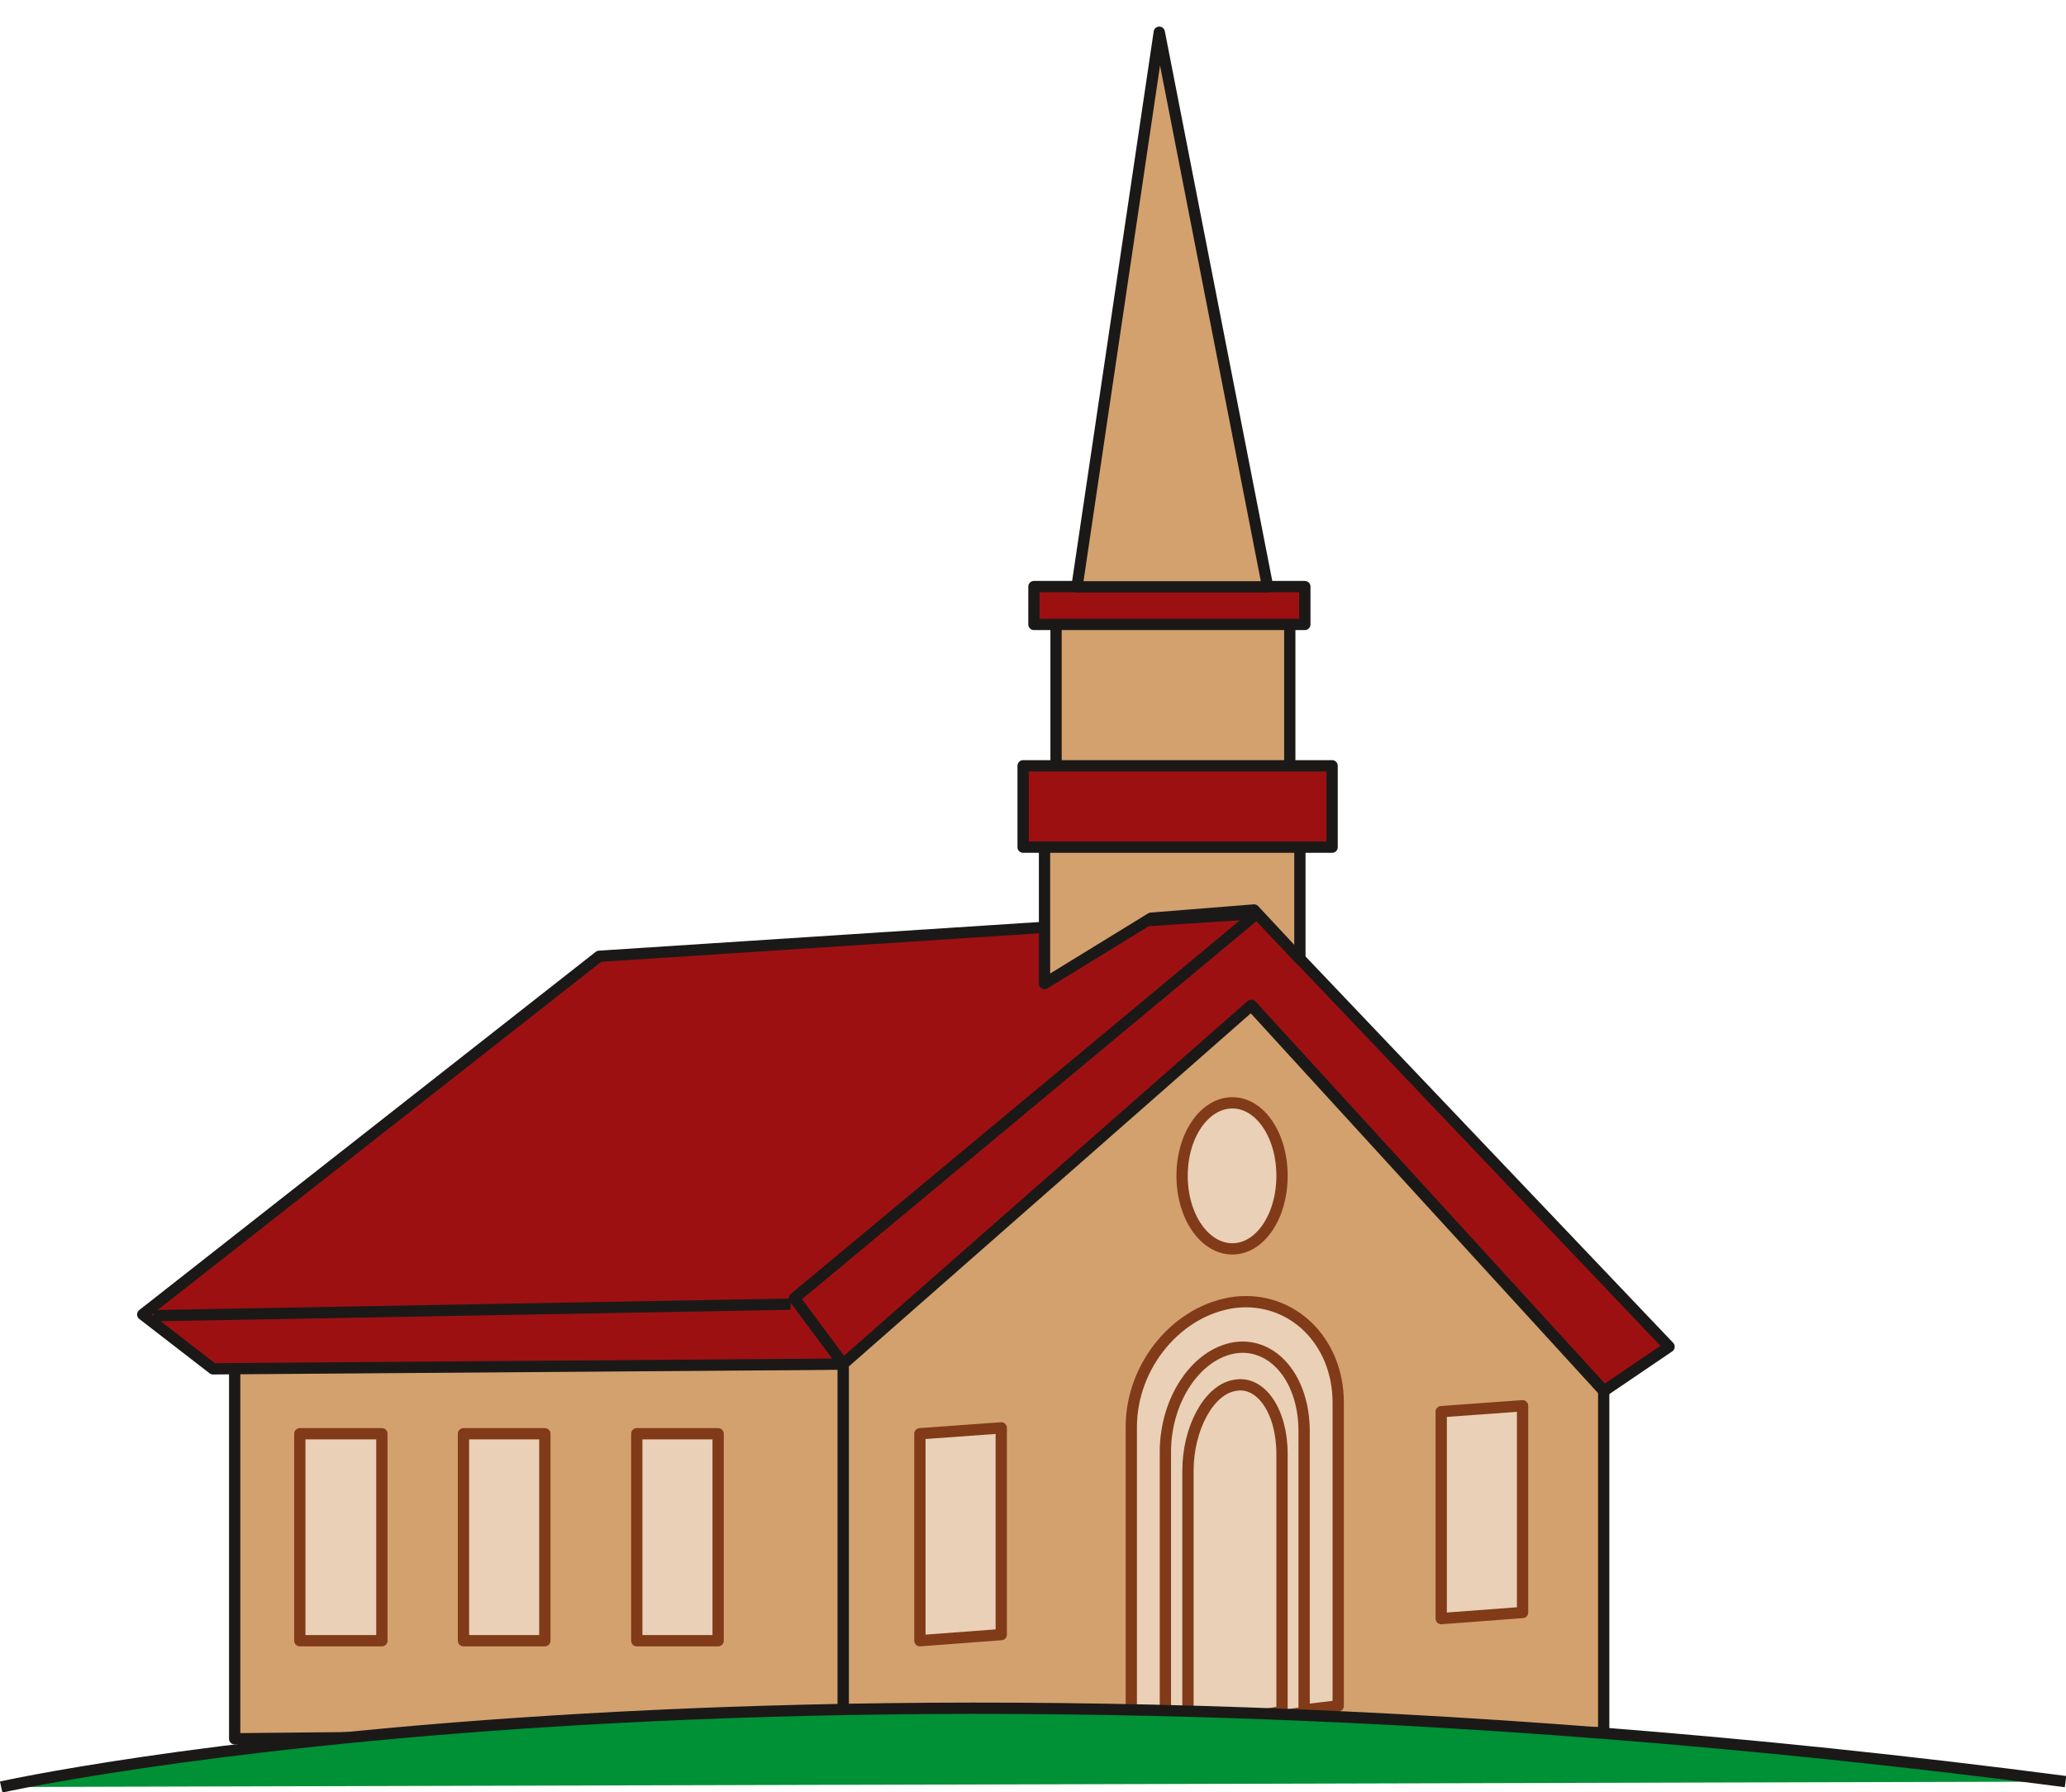 <svg xmlns="http://www.w3.org/2000/svg" xml:space="preserve" width="87.86mm" height="288" fill-rule="evenodd" stroke-linejoin="round" stroke-width="28.222" preserveAspectRatio="xMidYMid" version="1.2" viewBox="0 0 8786 7620"><defs class="ClipPathGroup"><clipPath id="a" clipPathUnits="userSpaceOnUse"><path d="M0 0h8786v7620H0z"/></clipPath></defs><g class="SlideGroup"><g class="Slide" clip-path="url(#a)"><g class="Page"><g class="com.sun.star.drawing.PolyPolygonShape"><path fill="none" d="M974 5774h2638v1645H974z" class="BoundingBox"/><path fill="#D3A16E" d="m3587 7368-2589 25V5811l2589-12v1569Z"/><path fill="none" stroke="#1B1918" stroke-linejoin="miter" stroke-width="48" d="m3587 7368-2589 25V5811l2589-12v1569Z"/></g><g class="com.sun.star.drawing.PolyPolygonShape"><path fill="none" d="M567 3859h6569v2088H567z" class="BoundingBox"/><path fill="#9D1012" d="m3587 5800 1735-1525 1499 1639 277-188-1753-1842-2797 182L607 5589l299 231 2681-20Z"/><path fill="none" stroke="#1B1918" stroke-linejoin="miter" stroke-width="48" d="m3587 5800 1735-1525 1499 1639 277-188-1753-1842-2797 182L607 5589l299 231 2681-20Z"/></g><g class="com.sun.star.drawing.PolyPolygonShape"><path fill="none" d="M3378 3884h1968v1917H3378z" class="BoundingBox"/><path fill="#9D1012" d="m3586 5800-208-280 1967-1636-1759 1916Z"/></g><g fill="none" class="com.sun.star.drawing.PolyLineShape"><path d="M3345 3865h2017v1951H3345z" class="BoundingBox"/><path stroke="#1B1918" stroke-linejoin="miter" stroke-width="48" d="m3586 5800-208-280 1967-1636"/></g><g class="com.sun.star.drawing.PolyPolygonShape"><path fill="none" d="M3586 4275h3236v3093H3586z" class="BoundingBox"/><path fill="#D3A16E" d="M3586 7367h3234V5914L5321 4275 3586 5799v1568Z"/></g><g fill="none" class="com.sun.star.drawing.PolyPolygonShape"><path d="M3562 4241h3284v3151H3562z" class="BoundingBox"/><path stroke="#1B1918" stroke-linejoin="miter" stroke-width="48" d="M3586 7367h3234V5914L5321 4275 3586 5799v1568Z"/></g><g class="com.sun.star.drawing.PolyPolygonShape"><path fill="none" d="M653 5545h2710v50H653z" class="BoundingBox"/></g><g fill="none" class="com.sun.star.drawing.LineShape"><path d="M652 5521h2712v98H652z" class="BoundingBox"/><path stroke="#1B1918" stroke-linejoin="miter" stroke-width="48" d="m653 5594 2709-49"/></g><g class="com.sun.star.drawing.PolyPolygonShape"><path fill="none" d="M4418 3509h1135v717H4418z" class="BoundingBox"/><path fill="#D3A16E" d="M4442 4182v-649h1086v545l-195-209-438 35-453 278Z"/><path fill="none" stroke="#1B1918" stroke-linejoin="miter" stroke-width="48" d="M4442 4182v-649h1086v545l-195-209-438 35-453 278Z"/></g><g class="com.sun.star.drawing.PolyPolygonShape"><path fill="none" d="M4467 2564h1044v787H4467z" class="BoundingBox"/><path fill="#D3A16E" d="M4491 2588v738h994v-738h-994Z"/><path fill="none" stroke="#1B1918" stroke-linejoin="miter" stroke-width="48" d="M4491 2588v738h994v-738h-994Z"/></g><g class="com.sun.star.drawing.PolyPolygonShape"><path fill="none" d="M4373 2470h1201v210H4373z" class="BoundingBox"/><path fill="#9D1012" d="M5549 2655v-161H4397v161h1152Z"/><path fill="none" stroke="#1B1918" stroke-linejoin="miter" stroke-width="48" d="M5549 2655v-161H4397v161h1152Z"/></g><g class="com.sun.star.drawing.PolyPolygonShape"><path fill="none" d="M4552-5h870v2525h-870z" class="BoundingBox"/><path fill="#D3A16E" d="M5391 2495 4930 137l-350 2358h811Z"/><path fill="none" stroke="#1B1918" stroke-linejoin="miter" stroke-width="48" d="M5391 2495 4930 137l-350 2358h811Z"/></g><g class="com.sun.star.drawing.PolyPolygonShape"><path fill="none" d="M4327 3232h1363v395H4327z" class="BoundingBox"/><path fill="#9D1012" d="M5665 3602v-346H4351v346h1314Z"/><path fill="none" stroke="#1B1918" stroke-linejoin="miter" stroke-width="48" d="M5665 3602v-346H4351v346h1314Z"/></g><g class="com.sun.star.drawing.PolyPolygonShape"><path fill="none" d="M1251 6071h398v930h-398z" class="BoundingBox"/><path fill="#E9D0B6" d="M1624 6976v-880h-349v880h349Z"/><path fill="none" stroke="#813B18" stroke-linejoin="miter" stroke-width="48" d="M1624 6976v-880h-349v880h349Z"/></g><g class="com.sun.star.drawing.PolyPolygonShape"><path fill="none" d="M1947 6071h395v930h-395z" class="BoundingBox"/><path fill="#E9D0B6" d="M2317 6976v-880h-346v880h346Z"/><path fill="none" stroke="#813B18" stroke-linejoin="miter" stroke-width="48" d="M2317 6976v-880h-346v880h346Z"/></g><g class="com.sun.star.drawing.PolyPolygonShape"><path fill="none" d="M2684 6071h395v930h-395z" class="BoundingBox"/><path fill="#E9D0B6" d="M3054 6976v-880h-346v880h346Z"/><path fill="none" stroke="#813B18" stroke-linejoin="miter" stroke-width="48" d="M3054 6976v-880h-346v880h346Z"/></g><g class="com.sun.star.drawing.PolyPolygonShape"><path fill="none" d="M3887 6045h396v958h-396z" class="BoundingBox"/><path fill="#E9D0B6" d="M4258 6950v-879l-346 25v880l346-26Z"/><path fill="none" stroke="#813B18" stroke-linejoin="miter" stroke-width="48" d="M4258 6950v-879l-346 25v880l346-26Z"/></g><g class="com.sun.star.drawing.PolyPolygonShape"><path fill="none" d="M6104 5951h396v958h-396z" class="BoundingBox"/><path fill="#E9D0B6" d="M6475 6856v-879l-346 25v880l346-26Z"/><path fill="none" stroke="#813B18" stroke-linejoin="miter" stroke-width="48" d="M6475 6856v-879l-346 25v880l346-26Z"/></g><g class="com.sun.star.drawing.ClosedBezierShape"><path fill="none" d="M4787 5510h929v1875h-929z" class="BoundingBox"/><path fill="#E9D0B6" d="M5691 7253V5964c0-264-198-454-438-427-244 31-442 267-442 531v1289l880-104Z"/><path fill="none" stroke="#813B18" stroke-linejoin="miter" stroke-width="48" d="M5691 7253V5964c0-264-198-454-438-427-244 31-442 267-442 531v1289l880-104Z"/></g><g class="com.sun.star.drawing.ClosedBezierShape"><path fill="none" d="M5002 4665h475v671h-475z" class="BoundingBox"/><path fill="#E9D0B6" d="M5241 5310c117 0 211-137 211-311 0-173-94-310-211-310-118 0-214 137-214 310 0 174 96 311 214 311Z"/><path fill="none" stroke="#813B18" stroke-linejoin="miter" stroke-width="48" d="M5241 5310c117 0 211-137 211-311 0-173-94-310-211-310-118 0-214 137-214 310 0 174 96 311 214 311Z"/></g><g class="com.sun.star.drawing.ClosedBezierShape"><path fill="none" d="M4932 5704h639v1692h-639z" class="BoundingBox"/><path fill="#E9D0B6" d="M5546 7281V6085c0-221-130-377-292-355-166 25-298 221-298 443v1194l590-86Z"/><path fill="none" stroke="#813B18" stroke-linejoin="miter" stroke-width="48" d="M5546 7281V6085c0-221-130-377-292-355-166 25-298 221-298 443v1194l590-86Z"/></g><g class="com.sun.star.drawing.ClosedBezierShape"><path fill="none" d="M5028 5864h449v1515h-449z" class="BoundingBox"/><path fill="#E9D0B6" d="M5452 7277V6182c0-181-89-312-199-292-113 17-201 185-201 363v1096l400-72Z"/><path fill="none" stroke="#813B18" stroke-linejoin="miter" stroke-width="48" d="M5452 7277V6182c0-181-89-312-199-292-113 17-201 185-201 363v1096l400-72Z"/></g><g class="com.sun.star.drawing.ClosedBezierShape"><path fill="none" d="M5 7263h8780v336H5z" class="BoundingBox"/><path fill="#009035" d="M5 7598s3304-738 8779-23L5 7598Z"/></g><g fill="none" class="com.sun.star.drawing.OpenBezierShape"><path d="M-1 7239h8790v384H-1z" class="BoundingBox"/><path stroke="#1B1918" stroke-linejoin="miter" stroke-width="48" d="M5 7598s3304-738 8779-23"/></g></g></g></g></svg>
